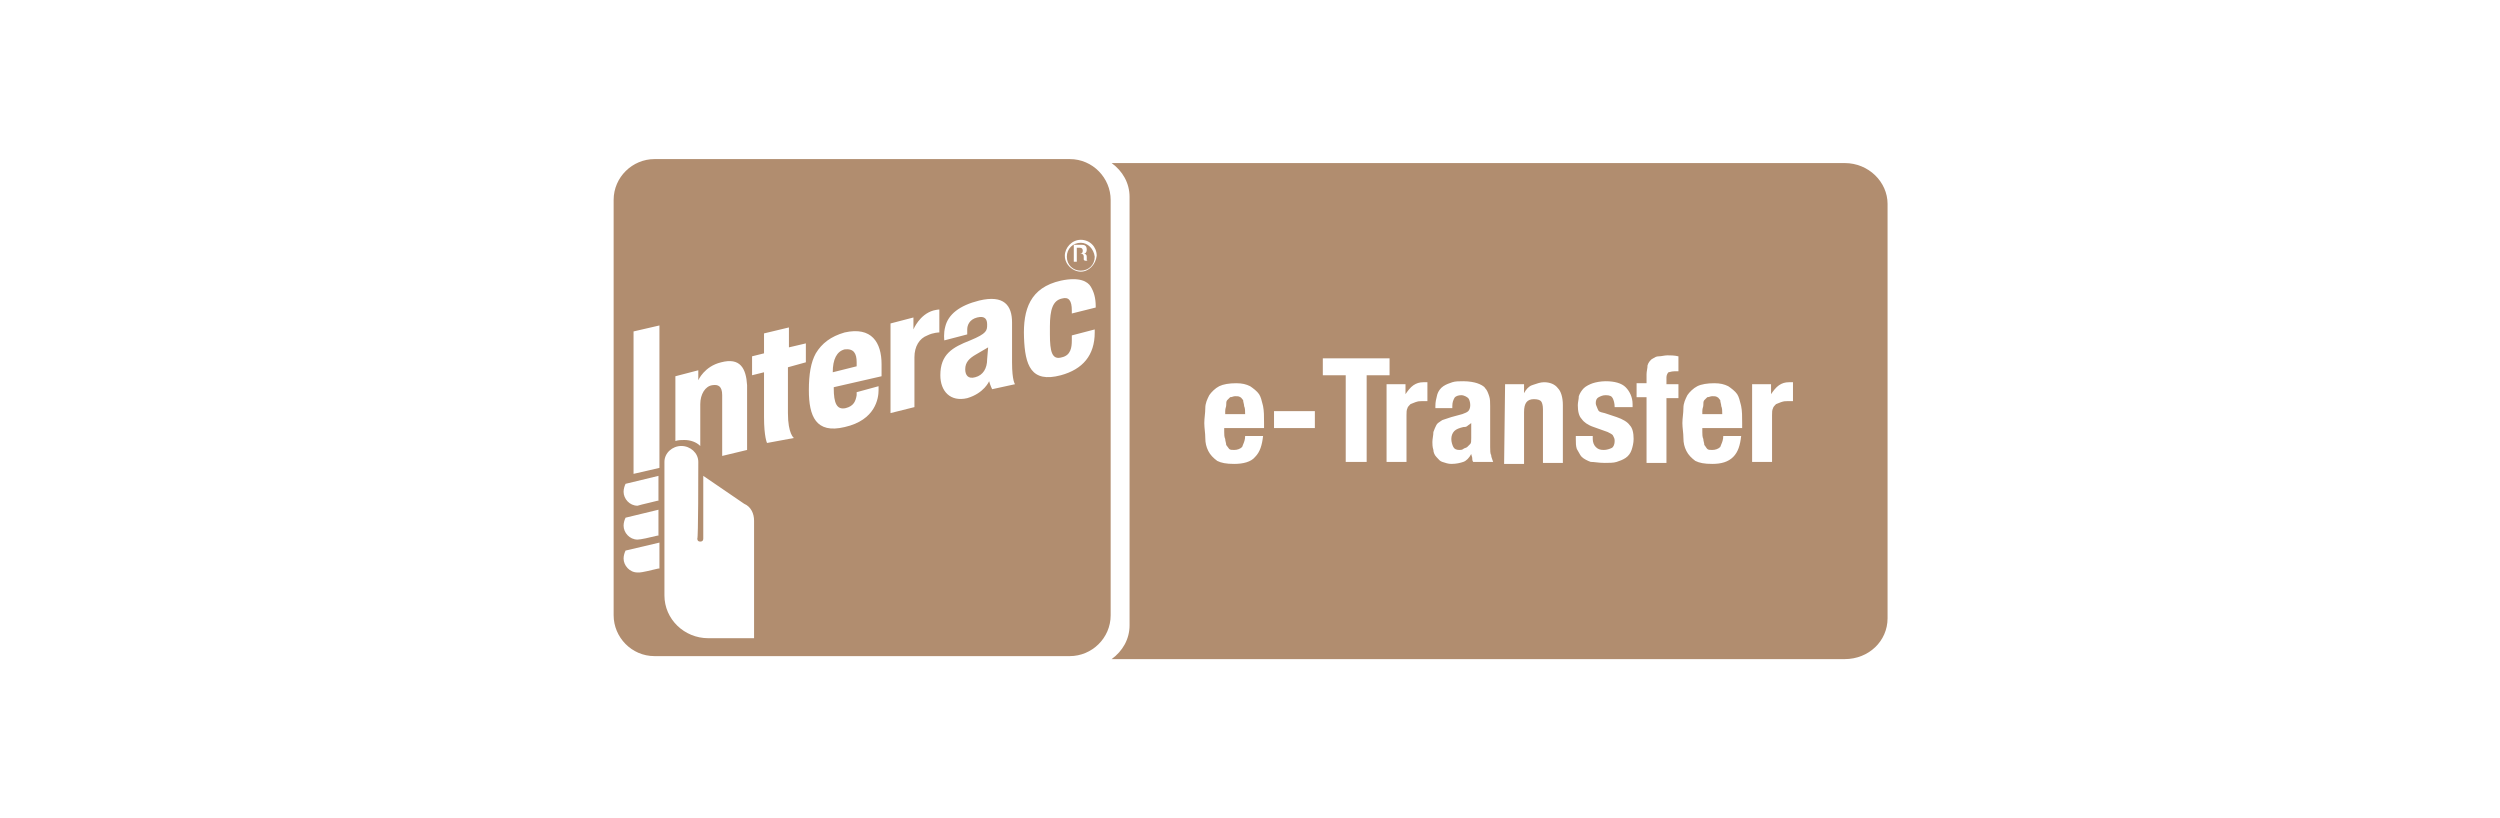 <svg width="110" height="36" viewBox="0 0 110 36" fill="none" xmlns="http://www.w3.org/2000/svg">
<path fill-rule="evenodd" clip-rule="evenodd" d="M49.701 27.511C49.701 28.124 49.394 28.65 48.912 29.001H81.168C82.22 29.001 83.053 28.212 83.053 27.204V8.972C83.053 8.008 82.22 7.175 81.168 7.175H48.912C49.394 7.526 49.701 8.052 49.701 8.666V27.511ZM77.926 16.906H77.093V20.324H77.97V18.264C77.97 18.133 77.97 18.045 78.014 17.958C78.014 17.914 78.101 17.826 78.145 17.782C78.189 17.76 78.222 17.749 78.255 17.738C78.288 17.727 78.32 17.717 78.364 17.695C78.496 17.651 78.54 17.651 78.627 17.651H78.759H78.891V16.818H78.803H78.715C78.54 16.818 78.408 16.862 78.277 16.95C78.145 17.037 78.014 17.212 77.926 17.344V16.906ZM74.902 19.009V18.834H76.655V18.615C76.655 18.308 76.655 18.089 76.611 17.87C76.605 17.845 76.599 17.82 76.593 17.794C76.554 17.635 76.511 17.457 76.436 17.344C76.348 17.212 76.173 17.081 76.042 16.993C75.866 16.906 75.691 16.862 75.428 16.862C75.121 16.862 74.858 16.906 74.683 16.993C74.508 17.081 74.332 17.256 74.245 17.388C74.157 17.563 74.07 17.738 74.07 17.958C74.07 18.067 74.059 18.177 74.048 18.286C74.037 18.396 74.025 18.505 74.025 18.615C74.025 18.724 74.037 18.834 74.048 18.944C74.059 19.053 74.07 19.163 74.07 19.272C74.07 19.491 74.113 19.667 74.201 19.842C74.289 20.017 74.42 20.149 74.595 20.28C74.771 20.368 74.99 20.412 75.34 20.412C75.735 20.412 76.042 20.324 76.261 20.105C76.48 19.886 76.567 19.579 76.611 19.185H75.823C75.823 19.346 75.775 19.461 75.732 19.562C75.717 19.598 75.702 19.632 75.691 19.667C75.604 19.754 75.472 19.798 75.34 19.798C75.253 19.798 75.165 19.798 75.121 19.754C75.099 19.733 75.077 19.7 75.055 19.667C75.034 19.634 75.012 19.601 74.99 19.579C74.99 19.535 74.979 19.491 74.968 19.448C74.957 19.404 74.946 19.36 74.946 19.316C74.902 19.229 74.902 19.097 74.902 19.009ZM75.735 17.87C75.779 17.958 75.779 18.089 75.779 18.221H74.902V18.089C74.902 18.017 74.915 17.971 74.927 17.93C74.937 17.896 74.946 17.866 74.946 17.826C74.946 17.738 74.946 17.651 74.99 17.607L75.121 17.476C75.165 17.476 75.198 17.465 75.231 17.454C75.264 17.443 75.296 17.432 75.34 17.432C75.428 17.432 75.516 17.432 75.559 17.476C75.589 17.476 75.618 17.514 75.647 17.553C75.662 17.573 75.676 17.592 75.691 17.607C75.691 17.651 75.702 17.695 75.713 17.738C75.724 17.782 75.735 17.826 75.735 17.87ZM72.01 17.476H72.448V20.368H73.324V17.519H73.851V16.906H73.324V16.599C73.324 16.511 73.368 16.424 73.412 16.38C73.428 16.38 73.45 16.374 73.478 16.367C73.526 16.354 73.591 16.336 73.675 16.336H73.763H73.851V15.679C73.675 15.635 73.5 15.635 73.368 15.635C73.302 15.635 73.237 15.646 73.171 15.657C73.105 15.668 73.04 15.679 72.974 15.679C72.879 15.679 72.807 15.725 72.741 15.766C72.716 15.783 72.691 15.798 72.667 15.81C72.579 15.898 72.536 15.942 72.492 16.073C72.492 16.139 72.481 16.204 72.47 16.27C72.459 16.336 72.448 16.402 72.448 16.468V16.862H72.01V17.476ZM70.081 19.316V19.185H69.336V19.316C69.336 19.491 69.336 19.623 69.38 19.754C69.415 19.807 69.443 19.859 69.469 19.909C69.51 19.984 69.546 20.052 69.599 20.105C69.687 20.193 69.862 20.28 69.993 20.324C70.072 20.324 70.151 20.333 70.238 20.343C70.344 20.355 70.463 20.368 70.607 20.368C70.783 20.368 71.002 20.368 71.133 20.324C71.264 20.28 71.396 20.236 71.527 20.149C71.659 20.061 71.746 19.93 71.79 19.798C71.834 19.667 71.879 19.491 71.879 19.316C71.879 19.053 71.834 18.834 71.703 18.703C71.615 18.571 71.396 18.44 71.133 18.352L70.607 18.177C70.582 18.171 70.559 18.165 70.537 18.16C70.408 18.13 70.338 18.114 70.3 18.001C70.284 17.951 70.267 17.914 70.252 17.882C70.229 17.83 70.213 17.793 70.213 17.738C70.213 17.607 70.256 17.519 70.344 17.476C70.432 17.432 70.519 17.388 70.651 17.388C70.826 17.388 70.914 17.432 70.958 17.519C71.002 17.607 71.045 17.738 71.045 17.914H71.834V17.782C71.834 17.476 71.703 17.212 71.527 17.037C71.352 16.862 71.045 16.774 70.651 16.774C70.432 16.774 70.213 16.818 70.081 16.862C69.95 16.906 69.774 16.993 69.687 17.081C69.599 17.169 69.511 17.3 69.468 17.432C69.468 17.497 69.457 17.563 69.446 17.629C69.435 17.695 69.424 17.76 69.424 17.826C69.424 18.089 69.468 18.308 69.599 18.44C69.687 18.571 69.862 18.703 70.125 18.79L70.739 19.009C70.826 19.053 70.914 19.097 70.958 19.141C70.967 19.159 70.976 19.175 70.984 19.19C71.018 19.25 71.045 19.299 71.045 19.404C71.045 19.535 71.002 19.667 70.914 19.711C70.826 19.754 70.695 19.798 70.564 19.798C70.388 19.798 70.3 19.754 70.213 19.667C70.125 19.579 70.081 19.448 70.081 19.316ZM67.058 16.906H66.224L66.181 20.412H67.058V18.133C67.058 17.738 67.189 17.563 67.496 17.563C67.671 17.563 67.758 17.607 67.802 17.651C67.846 17.695 67.89 17.826 67.89 18.001V20.368H68.766V17.826C68.766 17.476 68.679 17.212 68.547 17.081C68.416 16.906 68.197 16.818 67.934 16.818C67.785 16.818 67.606 16.881 67.474 16.927C67.45 16.935 67.428 16.943 67.408 16.95C67.277 16.993 67.145 17.125 67.058 17.3V16.906ZM63.157 17.87V17.958H63.902V17.87C63.902 17.695 63.946 17.607 63.99 17.519C64.033 17.432 64.165 17.388 64.296 17.388C64.428 17.388 64.559 17.476 64.603 17.519C64.647 17.563 64.691 17.695 64.691 17.826C64.691 17.958 64.647 18.045 64.603 18.089C64.559 18.133 64.471 18.177 64.34 18.221L63.858 18.352L63.463 18.483C63.44 18.499 63.417 18.514 63.396 18.527C63.302 18.588 63.236 18.631 63.2 18.703C63.157 18.79 63.113 18.878 63.069 19.009C63.069 19.075 63.058 19.152 63.047 19.229C63.036 19.305 63.025 19.382 63.025 19.448V19.448C63.025 19.535 63.025 19.667 63.069 19.798C63.069 19.886 63.113 20.017 63.2 20.105C63.223 20.128 63.243 20.15 63.262 20.172C63.317 20.235 63.366 20.292 63.463 20.324L63.463 20.324C63.595 20.368 63.726 20.412 63.858 20.412C64.077 20.412 64.252 20.368 64.384 20.324C64.515 20.28 64.647 20.149 64.734 19.974C64.734 19.995 64.745 20.028 64.756 20.061C64.767 20.094 64.778 20.127 64.778 20.149C64.778 20.193 64.778 20.28 64.822 20.324H65.698C65.687 20.289 65.675 20.257 65.664 20.227C65.634 20.146 65.611 20.082 65.611 20.017C65.567 19.974 65.567 19.798 65.567 19.667V17.87V17.87C65.567 17.695 65.567 17.563 65.524 17.432L65.523 17.429C65.479 17.298 65.435 17.168 65.348 17.081C65.305 16.993 65.129 16.906 64.997 16.862C64.866 16.818 64.647 16.774 64.384 16.774C64.209 16.774 64.033 16.774 63.902 16.818L63.899 16.819C63.769 16.863 63.638 16.906 63.507 16.993C63.376 17.081 63.288 17.212 63.244 17.344C63.238 17.37 63.231 17.394 63.225 17.418C63.189 17.559 63.157 17.683 63.157 17.87ZM64.647 18.681C64.68 18.659 64.712 18.637 64.734 18.615V19.272C64.734 19.404 64.734 19.491 64.691 19.535C64.662 19.564 64.632 19.594 64.603 19.623C64.588 19.638 64.574 19.652 64.559 19.667C64.537 19.689 64.504 19.7 64.471 19.711C64.439 19.722 64.406 19.733 64.384 19.754C64.34 19.798 64.252 19.798 64.209 19.798C64.077 19.798 63.99 19.754 63.946 19.667C63.902 19.579 63.858 19.448 63.858 19.316C63.858 19.185 63.902 19.053 63.99 18.966C64.077 18.878 64.209 18.834 64.384 18.79C64.428 18.79 64.515 18.79 64.559 18.746C64.581 18.724 64.614 18.703 64.647 18.681ZM61.842 16.906H61.009V20.324H61.886V18.264V18.264C61.886 18.133 61.886 18.045 61.929 17.958C61.929 17.915 62.013 17.831 62.057 17.786L62.061 17.782C62.105 17.76 62.138 17.749 62.17 17.738C62.203 17.727 62.236 17.716 62.28 17.695C62.411 17.651 62.456 17.651 62.543 17.651H62.675H62.806V16.818H62.718H62.631C62.456 16.818 62.324 16.862 62.192 16.95C62.061 17.037 61.929 17.212 61.842 17.344V16.906ZM61.141 16.511V15.766H58.204V16.511H59.212V20.324H60.133V16.511H61.141ZM57.854 18.834H56.057V18.089H57.854V18.834ZM53.865 19.009V18.834H55.618V18.615V18.615C55.618 18.308 55.618 18.089 55.575 17.87C55.569 17.845 55.562 17.82 55.556 17.794C55.518 17.635 55.475 17.457 55.399 17.344C55.312 17.212 55.136 17.081 55.005 16.993C54.83 16.906 54.654 16.862 54.391 16.862C54.084 16.862 53.822 16.906 53.646 16.993C53.471 17.081 53.296 17.256 53.208 17.388C53.12 17.563 53.033 17.738 53.033 17.958C53.033 18.067 53.022 18.177 53.011 18.286C53 18.396 52.989 18.505 52.989 18.615C52.989 18.724 53 18.834 53.011 18.944C53.022 19.053 53.033 19.163 53.033 19.272C53.033 19.491 53.077 19.667 53.164 19.842C53.252 20.017 53.383 20.149 53.559 20.28C53.734 20.368 53.953 20.412 54.304 20.412C54.698 20.412 55.049 20.324 55.224 20.105C55.444 19.886 55.531 19.579 55.575 19.185H54.786C54.786 19.347 54.738 19.461 54.695 19.562C54.68 19.598 54.666 19.633 54.654 19.667C54.567 19.754 54.435 19.798 54.304 19.798C54.216 19.798 54.128 19.798 54.084 19.754C54.063 19.733 54.041 19.7 54.019 19.667C53.997 19.634 53.975 19.601 53.953 19.579C53.953 19.535 53.942 19.491 53.931 19.448C53.92 19.404 53.909 19.36 53.909 19.316C53.865 19.229 53.865 19.097 53.865 19.009ZM54.742 17.87C54.786 17.958 54.786 18.089 54.786 18.221H53.909V18.089C53.909 18.017 53.922 17.971 53.934 17.93C53.944 17.896 53.953 17.866 53.953 17.826C53.953 17.738 53.953 17.651 53.997 17.607L54.128 17.476C54.172 17.476 54.205 17.465 54.238 17.454C54.271 17.443 54.304 17.432 54.347 17.432C54.435 17.432 54.523 17.432 54.567 17.476C54.596 17.476 54.625 17.514 54.654 17.553C54.669 17.573 54.684 17.592 54.698 17.607C54.698 17.651 54.709 17.695 54.72 17.738C54.731 17.782 54.742 17.826 54.742 17.87Z" fill="#B18D6F"/>
<path fill-rule="evenodd" clip-rule="evenodd" d="M47.072 28.869C48.037 28.869 48.869 28.08 48.869 27.072V8.797C48.869 7.833 48.081 7 47.072 7H28.797C27.833 7 27 7.789 27 8.797V27.072C27 28.037 27.789 28.869 28.797 28.869H47.072ZM39.183 14.232V18.176L40.235 17.913V15.722C40.235 15.24 40.454 14.889 40.805 14.758C41.068 14.627 41.331 14.627 41.331 14.627V13.618C41.331 13.618 41.243 13.618 41.068 13.662C40.454 13.838 40.191 14.495 40.191 14.495V13.969L39.183 14.232ZM33.617 18.352C33.617 19.228 33.749 19.491 33.749 19.491L34.932 19.272C34.932 19.272 34.669 19.097 34.669 18.176V16.16L35.458 15.941V15.109L34.713 15.284V14.407L33.617 14.67V15.547L33.091 15.678V16.511L33.617 16.38V18.352ZM36.641 16.38C36.641 15.81 36.817 15.459 37.167 15.372C37.562 15.328 37.693 15.547 37.693 15.941V16.117L36.641 16.38ZM35.896 15.547C35.677 15.941 35.59 16.467 35.59 17.169C35.59 18.308 35.896 19.097 37.167 18.79C38.526 18.483 38.657 17.519 38.657 17.169V16.993L37.693 17.256V17.388C37.649 17.651 37.562 17.87 37.211 17.957C36.817 18.045 36.685 17.738 36.685 17.081V17.037L38.789 16.555V16.029C38.789 15.065 38.351 14.364 37.167 14.627C36.554 14.802 36.159 15.109 35.896 15.547ZM46.678 12.348C45.319 12.654 45.012 13.618 45.056 14.846C45.1 16.073 45.363 16.862 46.678 16.511C47.642 16.248 48.168 15.634 48.168 14.627V14.495L47.16 14.758V14.977C47.16 15.284 47.116 15.634 46.721 15.722C46.283 15.854 46.196 15.459 46.196 14.714V14.364C46.196 13.618 46.327 13.224 46.721 13.136C47.028 13.049 47.16 13.224 47.16 13.662V13.794L48.212 13.531V13.487C48.212 13.092 48.124 12.83 47.992 12.61C47.861 12.391 47.51 12.172 46.678 12.348ZM42.952 15.591C43.259 15.415 43.478 15.284 43.478 15.284L43.434 15.81C43.434 16.204 43.259 16.511 42.908 16.599C42.602 16.686 42.47 16.511 42.47 16.248C42.47 15.941 42.646 15.766 42.952 15.591ZM42.689 14.977C41.901 15.284 41.375 15.591 41.375 16.511C41.375 17.212 41.813 17.694 42.558 17.519C43.303 17.3 43.522 16.774 43.522 16.774C43.566 16.949 43.654 17.125 43.654 17.125L44.662 16.905C44.662 16.905 44.53 16.774 44.53 15.941V14.188C44.53 13.443 44.179 12.961 43.084 13.224C42.207 13.443 41.725 13.838 41.594 14.364C41.506 14.67 41.55 14.977 41.55 14.977L42.558 14.714V14.495C42.558 14.32 42.646 14.057 42.996 13.969C43.347 13.881 43.434 14.057 43.434 14.276C43.434 14.539 43.434 14.67 42.689 14.977ZM27.438 21.639C27.438 21.946 27.701 22.252 28.051 22.252C28.136 22.224 28.331 22.177 28.552 22.125C28.674 22.095 28.804 22.064 28.928 22.033H28.972V20.938L27.525 21.288C27.482 21.376 27.438 21.507 27.438 21.639ZM27.438 23.129C27.438 23.436 27.701 23.742 28.051 23.742C28.183 23.742 28.577 23.655 28.928 23.567H28.972V22.428L27.525 22.778C27.482 22.866 27.438 22.997 27.438 23.129ZM27.438 24.575C27.438 24.882 27.701 25.189 28.051 25.189H28.139C28.227 25.189 28.621 25.101 28.972 25.014H29.015V23.874L27.525 24.225C27.482 24.312 27.438 24.444 27.438 24.575ZM27.876 14.583V20.85L29.015 20.587V14.32L27.876 14.583ZM30.681 23.698C30.725 23.698 30.725 20.718 30.725 20.324C30.725 19.929 30.374 19.623 29.98 19.623C29.585 19.623 29.235 19.929 29.235 20.324V26.197C29.235 27.248 30.111 28.081 31.163 28.081H33.179V25.627V22.91C33.179 22.603 33.048 22.296 32.741 22.165L30.944 20.937V23.698C30.944 23.786 30.9 23.83 30.812 23.83C30.725 23.83 30.681 23.786 30.681 23.698ZM32.872 16.949C32.828 16.204 32.565 15.722 31.733 15.941C30.988 16.116 30.725 16.73 30.725 16.73V16.292L29.717 16.555V19.404C29.848 19.36 29.98 19.36 30.111 19.36C30.374 19.36 30.637 19.447 30.812 19.623V17.782C30.812 17.344 31.032 16.993 31.338 16.949C31.601 16.905 31.776 16.993 31.776 17.387V20.061L32.872 19.798V16.949ZM46.941 11.296C46.941 10.945 47.203 10.682 47.554 10.682C47.861 10.682 48.124 10.945 48.168 11.296C48.168 11.646 47.905 11.909 47.554 11.909C47.203 11.909 46.941 11.646 46.941 11.296ZM46.853 11.252C46.853 11.646 47.203 11.953 47.554 11.953C47.905 11.953 48.211 11.646 48.255 11.252C48.255 10.857 47.949 10.551 47.554 10.551C47.16 10.551 46.853 10.901 46.853 11.252ZM47.642 11.033C47.642 11.12 47.598 11.164 47.51 11.164H47.554C47.642 11.164 47.685 11.208 47.685 11.296V11.427L47.729 11.471H47.861C47.861 11.471 47.817 11.471 47.817 11.427V11.296C47.817 11.208 47.773 11.164 47.685 11.164C47.773 11.164 47.817 11.077 47.817 10.989C47.817 10.814 47.729 10.77 47.598 10.77H47.291H47.247V11.515H47.379V11.164V10.901H47.51C47.598 10.901 47.642 10.945 47.642 11.033Z" fill="#B18D6F"/>
</svg>
